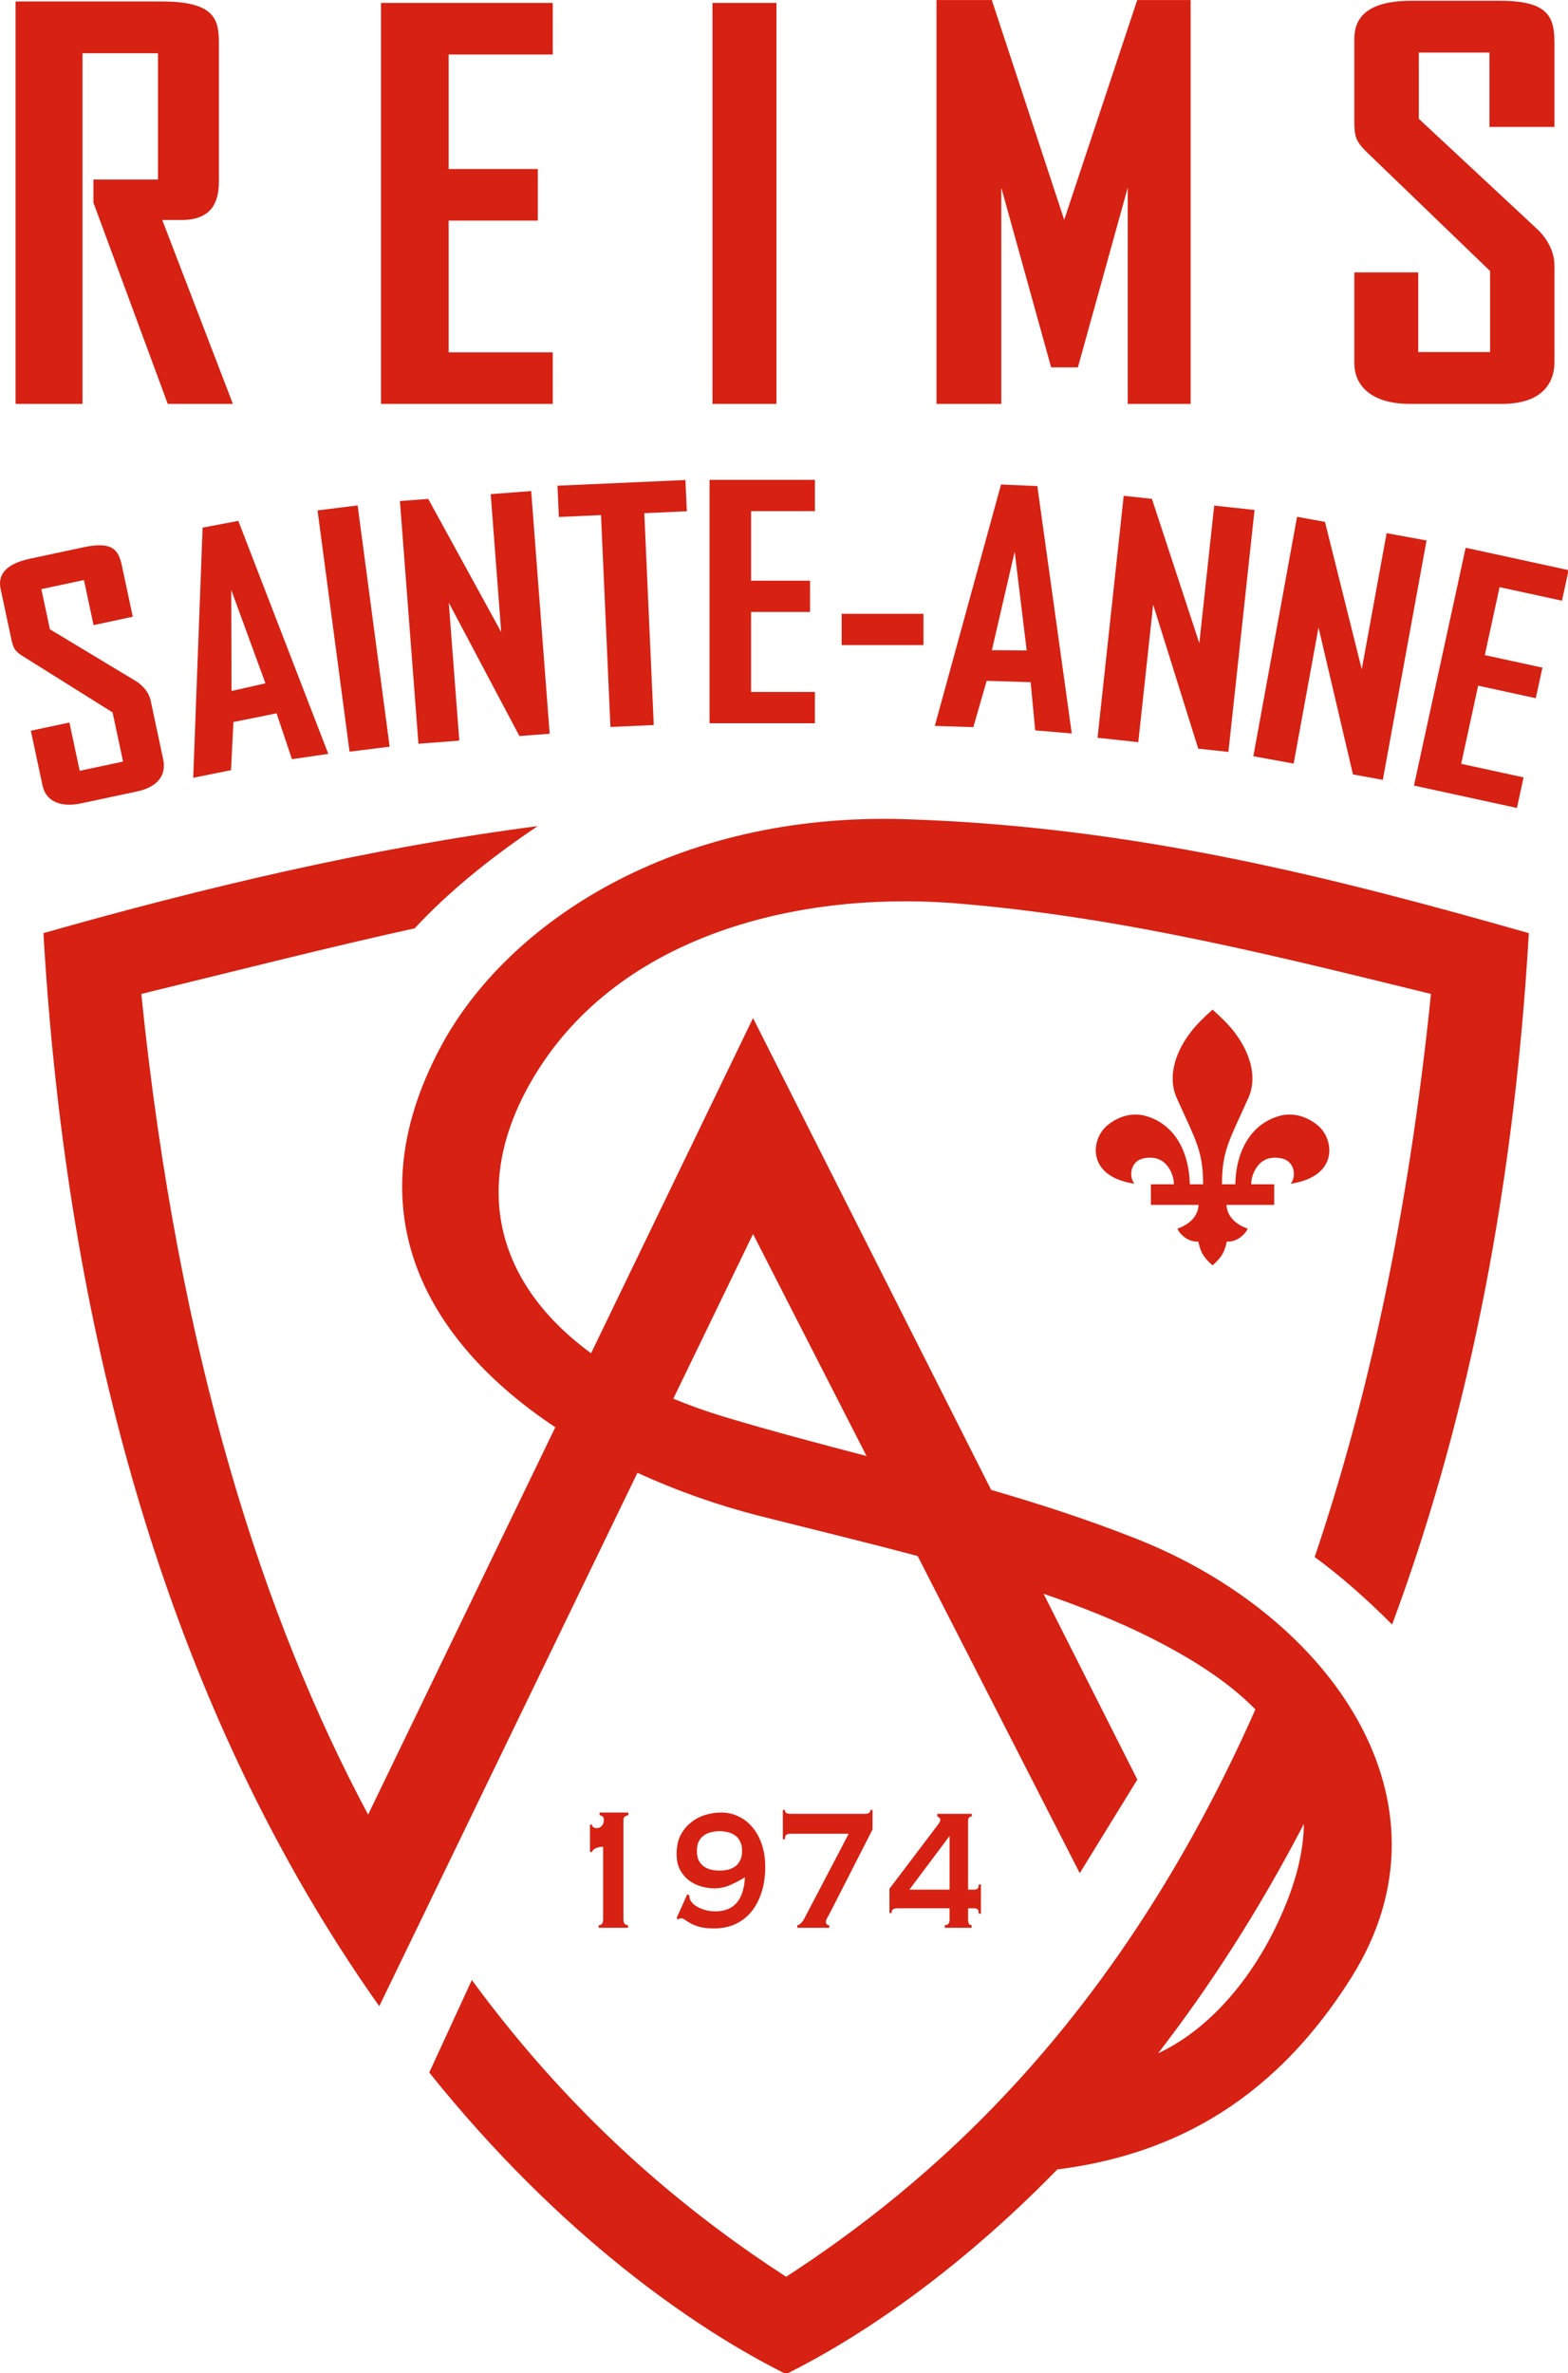 <?xml version="1.0" encoding="UTF-8" standalone="no"?>
<svg xmlns:inkscape="http://www.inkscape.org/namespaces/inkscape" xmlns:sodipodi="http://sodipodi.sourceforge.net/DTD/sodipodi-0.dtd" xmlns="http://www.w3.org/2000/svg" xmlns:svg="http://www.w3.org/2000/svg" viewBox="0 0 156.835 237.342" width="495.598" height="750" version="1.1" id="svg142" sodipodi:docname="Logo Reims Sainte-Anne.svg" inkscape:version="1.2 (dc2aeda, 2022-05-15)" xml:space="preserve">
  <defs id="defs146"></defs>
  <g id="g14721" transform="matrix(0.961,0,0,0.961,-6.454,-9.327)" style="stroke-width:1.041">
    <g id="g5430" style="fill:#d62113;fill-opacity:1;stroke-width:1.041">
      <path d="M 30.955,51.738 23.605,32.603 h 1.964 c 3.042,0 3.929,-1.675 3.929,-4.008 V 14.167 c 0,-2.453 -0.444,-4.308 -5.956,-4.308 H 8.334 V 51.738 H 15.304 V 15.244 l 7.856,1.05e-4 v 13.143 l -6.716,1.06e-4 v 2.422 l 7.731,20.929 z" style="font-weight:normal;font-size:15px;line-height:1.25;font-family:'Agency Gothic CT';-inkscape-font-specification:'Agency Gothic CT';letter-spacing:3.107px;white-space:pre;fill:#d62113;fill-opacity:1;stroke:none;stroke-width:0.329" id="path607" sodipodi:nodetypes="ccsssscccccccccc"></path>
      <path d="M 64.249,51.738 V 46.373 H 53.412 V 32.662 h 9.282 V 27.297 H 53.412 V 15.374 H 64.249 V 10.009 H 46.37 v 41.73 z" style="font-weight:normal;font-size:15px;line-height:1.25;font-family:'Agency Gothic CT';-inkscape-font-specification:'Agency Gothic CT';letter-spacing:3.107px;white-space:pre;fill:#d62113;fill-opacity:1;stroke:none;stroke-width:0.329" id="path609" sodipodi:nodetypes="ccccccccccccc"></path>
      <path d="M 87.531,51.738 V 10.009 h -6.658 v 41.73 z" style="font-weight:normal;font-size:15px;line-height:1.25;font-family:'Agency Gothic CT';-inkscape-font-specification:'Agency Gothic CT';letter-spacing:3.107px;white-space:pre;fill:#d62113;fill-opacity:1;stroke:none;stroke-width:0.329" id="path611"></path>
      <path d="M 130.64,51.738 V 9.709 h -5.56 L 117.48,32.585 109.944,9.709 h -5.754 V 51.738 h 6.742 V 29.235 l 5.189,18.703 h 2.783 l 5.189,-18.703 v 22.504 z" style="font-weight:normal;font-size:15px;line-height:1.25;font-family:'Agency Gothic CT';-inkscape-font-specification:'Agency Gothic CT';letter-spacing:3.107px;white-space:pre;fill:#d62113;fill-opacity:1;stroke:none;stroke-width:0.329" id="path613" sodipodi:nodetypes="cccccccccccccc"></path>
      <path d="M 168.504,47.423 V 37.328 c 0,-1.918 -1.302,-3.356 -1.918,-3.896 L 154.39,22.071 v -6.893 h 7.348 v 7.737 h 6.767 v -8.755 c 0,-2.697 -0.634,-4.375 -5.687,-4.375 h -9.181 c -4.879,0 -5.961,1.978 -5.961,3.956 v 8.391 c 0,1.738 0.069,2.218 1.37,3.476 l 12.76,12.302 v 8.435 h -7.48 v -8.29 h -6.65 v 9.429 c 0,2.517 1.987,4.255 5.755,4.255 h 9.592 c 4.591,0 5.481,-2.577 5.481,-4.315 z" style="font-weight:normal;font-size:15px;line-height:1.25;font-family:'Agency Gothic CT';-inkscape-font-specification:'Agency Gothic CT';letter-spacing:3.107px;white-space:pre;fill:#d62113;fill-opacity:1;stroke:none;stroke-width:0.329" id="path615" sodipodi:nodetypes="ssccccccsssssccccccssss"></path>
    </g>
    <g id="g5443" style="fill:#d62113;fill-opacity:1;stroke-width:1.041">
      <path d="m 40.885,88.161 -9.365,-24.249 -3.717,0.703 -0.977,26.033 3.934,-0.792 0.25,-5.011 4.491,-0.904 1.602,4.773 z m -6.541,-7.344 -3.532,0.8 -0.029,-10.52 z" style="font-weight:bold;font-size:15px;line-height:1.25;font-family:'Agency Gothic CT';-inkscape-font-specification:'Agency Gothic CT Bold';white-space:pre;fill:#d62113;fill-opacity:1;stroke:none;stroke-width:0.165;stroke-dasharray:none" id="path787" sodipodi:nodetypes="ccccccccccccc"></path>
      <path d="m 47.271,87.412 -3.332,-25.108 -4.173,0.519 3.332,25.108 z" style="font-weight:bold;font-size:15px;line-height:1.25;font-family:'Agency Gothic CT';-inkscape-font-specification:'Agency Gothic CT Bold';white-space:pre;fill:#d62113;fill-opacity:1;stroke:none;stroke-width:0.165;stroke-dasharray:none" id="path789" sodipodi:nodetypes="ccccc"></path>
      <path d="m 63.927,86.063 -1.926,-25.255 -4.212,0.321 1.095,14.359 -7.598,-13.863 -2.945,0.225 1.926,25.255 4.253,-0.324 -1.095,-14.359 7.352,13.882 z" style="font-weight:bold;font-size:15px;line-height:1.25;font-family:'Agency Gothic CT';-inkscape-font-specification:'Agency Gothic CT Bold';white-space:pre;fill:#d62113;fill-opacity:1;stroke:none;stroke-width:0.165;stroke-dasharray:none" id="path791"></path>
      <path d="m 78.202,62.913 -0.145,-3.253 -13.317,0.593 0.145,3.253 4.384,-0.195 0.983,22.05 4.507,-0.201 -0.983,-22.05 z" style="font-weight:bold;font-size:15px;line-height:1.25;font-family:'Agency Gothic CT';-inkscape-font-specification:'Agency Gothic CT Bold';white-space:pre;fill:#d62113;fill-opacity:1;stroke:none;stroke-width:0.165;stroke-dasharray:none" id="path793"></path>
      <path d="m 91.535,84.972 v -3.256 h -6.646 V 73.394 H 91.027 V 70.137 h -6.137 v -7.237 h 6.646 V 59.644 H 80.568 v 25.328 z" style="font-weight:bold;font-size:15px;line-height:1.25;font-family:'Agency Gothic CT';-inkscape-font-specification:'Agency Gothic CT Bold';white-space:pre;fill:#d62113;fill-opacity:1;stroke:none;stroke-width:0.165;stroke-dasharray:none" id="path795" sodipodi:nodetypes="ccccccccccccc"></path>
      <path d="m 102.832,76.839 v -3.256 h -8.513 v 3.256 z" style="font-weight:bold;font-size:15px;line-height:1.25;font-family:'Agency Gothic CT';-inkscape-font-specification:'Agency Gothic CT Bold';white-space:pre;fill:#d62113;fill-opacity:1;stroke:none;stroke-width:0.165;stroke-dasharray:none" id="path797"></path>
      <path d="m 134.569,87.957 2.723,-25.181 -4.2,-0.454 -1.548,14.317 -4.935,-15.019 -2.936,-0.317 -2.723,25.181 4.241,0.459 1.548,-14.317 4.691,14.992 z" style="font-weight:bold;font-size:15px;line-height:1.25;font-family:'Agency Gothic CT';-inkscape-font-specification:'Agency Gothic CT Bold';white-space:pre;fill:#d62113;fill-opacity:1;stroke:none;stroke-width:0.165;stroke-dasharray:none" id="path801"></path>
      <path d="m 150.642,90.866 4.551,-24.916 -4.156,-0.759 -2.588,14.166 -3.827,-15.338 -2.905,-0.531 -4.551,24.916 4.196,0.767 2.588,-14.166 3.585,15.294 z" style="font-weight:bold;font-size:15px;line-height:1.25;font-family:'Agency Gothic CT';-inkscape-font-specification:'Agency Gothic CT Bold';white-space:pre;fill:#d62113;fill-opacity:1;stroke:none;stroke-width:0.165;stroke-dasharray:none" id="path803"></path>
      <path d="M 23.707,88.753 22.401,82.631 C 22.153,81.468 21.182,80.763 20.74,80.515 l -8.828,-5.32 -0.892,-4.18 4.433,-0.945 1.001,4.691 4.083,-0.871 -1.132,-5.309 c -0.349,-1.636 -0.948,-2.572 -3.997,-1.921 l -5.54,1.181 c -2.944,0.628 -3.341,1.966 -3.085,3.166 l 1.085,5.088 c 0.225,1.054 0.328,1.336 1.276,1.932 l 9.29,5.818 1.091,5.115 -4.513,0.962 -1.072,-5.027 -4.013,0.856 1.22,5.718 c 0.326,1.526 1.749,2.325 4.023,1.84 l 5.788,-1.234 c 2.77,-0.591 2.974,-2.268 2.749,-3.322 z" style="font-weight:normal;font-size:15px;line-height:1.25;font-family:'Agency Gothic CT';-inkscape-font-specification:'Agency Gothic CT';letter-spacing:3.107px;white-space:pre;fill:#d62113;fill-opacity:1;stroke:none;stroke-width:0.165;stroke-dasharray:none" id="path1400" sodipodi:nodetypes="ssccccccsssssccccccssss"></path>
      <path d="m 118.267,86.038 -3.584,-25.746 -3.779,-0.164 -6.892,25.123 4.011,0.127 1.387,-4.822 4.579,0.145 0.47,5.012 z m -4.693,-8.643 -3.621,-0.027 2.372,-10.249 z" style="font-weight:bold;font-size:15px;line-height:1.25;font-family:'Agency Gothic CT';-inkscape-font-specification:'Agency Gothic CT Bold';white-space:pre;fill:#d62113;fill-opacity:1;stroke:none;stroke-width:0.165;stroke-dasharray:none" id="path2221" sodipodi:nodetypes="ccccccccccccc"></path>
      <path d="m 164.6,93.788 0.692,-3.182 -6.494,-1.411 1.767,-8.132 5.997,1.303 0.692,-3.182 -5.997,-1.303 1.537,-7.072 6.494,1.411 0.692,-3.182 -10.717,-2.329 -5.379,24.75 z" style="font-weight:bold;font-size:15px;line-height:1.25;font-family:'Agency Gothic CT';-inkscape-font-specification:'Agency Gothic CT Bold';white-space:pre;fill:#d62113;fill-opacity:1;stroke:none;stroke-width:0.165;stroke-dasharray:none" id="path2223" sodipodi:nodetypes="ccccccccccccc"></path>
    </g>
    <path id="path2354" style="fill:#d62113;fill-opacity:1;stroke:none;stroke-width:0.329px;stroke-linecap:butt;stroke-linejoin:miter;stroke-opacity:1" d="m 52.584,118.65 c -9.391,17.584 -1.01,30.991 11.929,39.587 l -19.483,40.313 C 34.27,178.429 25.285,151.008 21.423,113.144 c 10.535,-2.574 19.767,-4.919 28.451,-6.829 3.325,-3.579 7.504,-7.079 12.808,-10.638 -17.352,2.256 -34.751,6.391 -51.446,11.138 2.506,43.285 13.305,75.259 26.557,98.481 2.586,4.533 5.418,8.988 8.397,13.193 l 26.873,-55.514 c 4.188,1.926 8.53,3.432 12.697,4.488 5.24,1.328 10.866,2.682 16.467,4.179 l 16.872,33 5.992,-9.738 -9.76,-19.338 c 3.974,1.366 7.752,2.873 11.145,4.581 4.32,2.176 8.104,4.593 10.904,7.455 -14.74,33.292 -34.522,49.734 -48.843,59.046 -9.519,-6.19 -21.451,-15.545 -32.712,-30.883 l -4.431,9.625 c 13.574,16.936 27.643,26.666 37.143,31.384 7.424,-3.687 17.638,-10.443 28.225,-21.298 10.963,-1.397 22.038,-6.293 30.651,-20.05 11.411,-18.224 -2.189,-37.549 -22.322,-45.542 -5.061,-2.01 -10.139,-3.652 -15.215,-5.128 L 85.093,115.654 68.235,150.536 C 57.752,142.861 55.699,132.108 62.745,121.021 c 9.22,-14.507 28.235,-18.807 44.669,-17.202 16.962,1.499 33.237,5.656 48.239,9.325 -2.367,23.211 -6.659,42.504 -12.104,58.598 2.657,1.946 5.344,4.301 8.059,7.025 7.255,-19.509 12.569,-43.24 14.232,-71.952 C 145.606,101.061 124.784,95.696 100.876,94.957 76.967,94.218 59.505,105.691 52.584,118.65 Z m 32.509,19.476 11.813,23.106 c -4.955,-1.301 -9.901,-2.603 -14.81,-4.08 -1.874,-0.564 -3.637,-1.198 -5.3,-1.888 z m 57.335,61.387 c -0.035,2.333 -0.538,4.877 -1.605,7.675 -2.828,7.416 -7.802,13.525 -13.567,16.198 5.263,-6.808 10.417,-14.728 15.173,-23.873 z" sodipodi:nodetypes="scccccccccsccccsccccccsscccsccccccsccscccscc"></path>
    <g id="g11328" transform="matrix(0.111,0,0,0.089,120.765,114.777)" style="fill:#d62113;fill-opacity:1;stroke:none;stroke-width:0.662;stroke-dasharray:none">
      <g transform="translate(-252.201,-268.103)" id="g3029" style="fill:#d62113;fill-opacity:1;stroke:none;stroke-width:0.662;stroke-dasharray:none"></g>
      <path d="m 182.758,203.555 c 4.805,-7.147 4.396,-22.792 -5.212,-28.315 -7.35,-3.675 -15.651,-2.237 -19.53,0.927 -6.244,3.777 -12.257,15.855 -12.257,28.085 l 21.56,-0.027 -0.006,24.075 -44.747,-0.024 c 0.586,12.383 7.338,22.302 19.904,27.825 -1.618,5.218 -9.195,15.855 -19.602,15.134 -2.054,11.256 -4.007,17.574 -13.364,27.801 -9.363,-10.224 -11.315,-16.546 -13.37,-27.801 -10.406,0.721 -17.984,-9.916 -19.602,-15.134 12.565,-5.523 19.318,-15.442 19.904,-27.825 l -44.75,0.024 v -24.075 l 21.554,0.027 c 0,-12.23 -6.005,-24.308 -12.254,-28.085 -3.878,-3.161 -12.177,-4.599 -19.524,-0.927 -9.614,5.523 -10.027,21.172 -5.221,28.315 -45.399,-8.43 -40.896,-52.274 -25.43,-68.192 12.5,-12.858 26.127,-14.868 36.635,-10.813 23.881,8.561 39.942,37.089 40.722,79.701 h 12.488 c 0,-38.737 -6.74,-51.087 -24.302,-99.74 C 67.508,81.52 72.822,53.093 88.635,26.919 94.298,17.538 101.373,9.07 109.504,0 c 8.125,9.07 15.2,17.538 20.864,26.919 15.813,26.174 21.127,54.601 12.287,77.593 -17.571,48.653 -24.311,61 -24.311,99.74 h 12.488 c 0.78,-42.612 16.848,-71.14 40.722,-79.701 10.508,-4.052 24.144,-2.045 36.638,10.813 15.463,15.918 19.966,59.762 -25.433,68.192 z" id="path3015" style="fill:#d62113;fill-opacity:1;stroke:none;stroke-width:0.662;stroke-dasharray:none"></path>
    </g>
    <g id="g13795" style="fill:#d62113;fill-opacity:1;stroke-width:1.041">
      <path d="m 69.027,210.057 q 0.185,0 0.315,-0.113 0.148,-0.135 0.148,-0.519 v -7.531 q -0.13,0 -0.315,0.022 -0.167,0.022 -0.333,0.09 -0.167,0.045 -0.315,0.158 -0.13,0.09 -0.185,0.271 h -0.222 v -2.841 h 0.222 q 0,0.203 0.167,0.293 0.167,0.068 0.315,0.068 0.315,0 0.519,-0.225 0.222,-0.248 0.222,-0.586 0,-0.316 -0.13,-0.406 -0.111,-0.09 -0.315,-0.135 v -0.271 h 3 v 0.271 q -0.222,0.045 -0.37,0.158 -0.148,0.113 -0.148,0.338 v 10.327 q 0,0.383 0.148,0.519 0.148,0.113 0.333,0.113 v 0.271 h -3.056 z" style="font-weight:normal;font-size:15px;line-height:1.25;font-family:Copperplate;-inkscape-font-specification:Copperplate;white-space:pre;fill:#d62113;fill-opacity:1;stroke-width:0.329" id="path13778"></path>
      <path d="m 81.602,200.271 q -0.445,0 -0.87,0.113 -0.426,0.09 -0.759,0.338 -0.333,0.225 -0.537,0.631 -0.185,0.383 -0.185,0.97 0,0.586 0.185,0.992 0.204,0.383 0.537,0.631 0.333,0.225 0.759,0.338 0.426,0.09 0.87,0.09 0.445,0 0.87,-0.09 0.426,-0.113 0.759,-0.338 0.333,-0.248 0.519,-0.631 0.204,-0.406 0.204,-0.992 0,-0.586 -0.204,-0.97 -0.185,-0.406 -0.519,-0.631 -0.333,-0.248 -0.759,-0.338 -0.426,-0.113 -0.87,-0.113 z m -3.352,6.562 0.222,0.135 q 0,0.113 0.019,0.271 0.037,0.158 0.111,0.271 0.185,0.293 0.5,0.519 0.315,0.203 0.667,0.338 0.37,0.135 0.741,0.203 0.37,0.045 0.667,0.045 2.889,0 3.074,-3.54 -0.778,0.474 -1.556,0.812 -0.778,0.338 -1.63,0.338 -0.667,0 -1.371,-0.203 -0.704,-0.203 -1.278,-0.631 -0.556,-0.428 -0.926,-1.105 -0.352,-0.676 -0.352,-1.624 0,-1.15 0.407,-1.962 0.426,-0.812 1.093,-1.33 0.667,-0.541 1.482,-0.789 0.833,-0.248 1.648,-0.248 1.019,0 1.852,0.428 0.852,0.406 1.463,1.173 0.611,0.744 0.945,1.781 0.333,1.037 0.333,2.277 0,1.466 -0.389,2.661 -0.37,1.173 -1.074,2.029 -0.704,0.834 -1.685,1.285 -0.963,0.428 -2.167,0.428 -0.833,0 -1.426,-0.135 -0.574,-0.158 -0.963,-0.361 -0.389,-0.225 -0.63,-0.383 -0.241,-0.18 -0.389,-0.18 -0.204,0 -0.352,0.135 l -0.148,-0.158 z" style="font-weight:normal;font-size:15px;line-height:1.25;font-family:Copperplate;-inkscape-font-specification:Copperplate;white-space:pre;fill:#d62113;fill-opacity:1;stroke-width:0.329" id="path13780"></path>
      <path d="m 88.974,200.541 q -0.204,0 -0.389,0.09 -0.167,0.09 -0.167,0.474 h -0.222 v -3.044 h 0.222 q 0,0.271 0.167,0.338 0.185,0.068 0.389,0.068 h 7.779 q 0.556,0 0.556,-0.406 h 0.222 v 2.029 l -4.334,8.501 q -0.185,0.361 -0.352,0.654 -0.167,0.271 -0.167,0.451 0,0.361 0.352,0.361 v 0.271 h -3.334 v -0.271 q 0.148,0 0.352,-0.18 0.222,-0.203 0.352,-0.451 l 4.649,-8.884 z" style="font-weight:normal;font-size:15px;line-height:1.25;font-family:Copperplate;-inkscape-font-specification:Copperplate;white-space:pre;fill:#d62113;fill-opacity:1;stroke-width:0.329" id="path13782"></path>
      <path d="m 105.55,200.767 -4.186,5.592 h 4.186 z m -5.408,7.531 q -0.315,0 -0.482,0.113 -0.148,0.09 -0.148,0.383 h -0.222 v -2.525 l 4.76,-6.291 q 0.204,-0.271 0.37,-0.496 0.167,-0.248 0.167,-0.383 0,-0.18 -0.111,-0.225 -0.111,-0.068 -0.204,-0.135 v -0.271 h 3.593 v 0.271 q -0.167,0 -0.278,0.113 -0.111,0.113 -0.111,0.316 v 7.193 h 0.593 q 0.241,0 0.37,-0.09 0.148,-0.09 0.148,-0.451 h 0.222 v 3.044 h -0.222 q 0,-0.383 -0.148,-0.474 -0.13,-0.09 -0.37,-0.09 h -0.593 v 1.127 q 0,0.383 0.111,0.519 0.13,0.113 0.259,0.113 v 0.271 h -2.797 v -0.271 q 0.204,0 0.352,-0.113 0.148,-0.135 0.148,-0.519 v -1.127 z" style="font-weight:normal;font-size:15px;line-height:1.25;font-family:Copperplate;-inkscape-font-specification:Copperplate;white-space:pre;fill:#d62113;fill-opacity:1;stroke-width:0.329" id="path13784"></path>
    </g>
  </g>
</svg>
